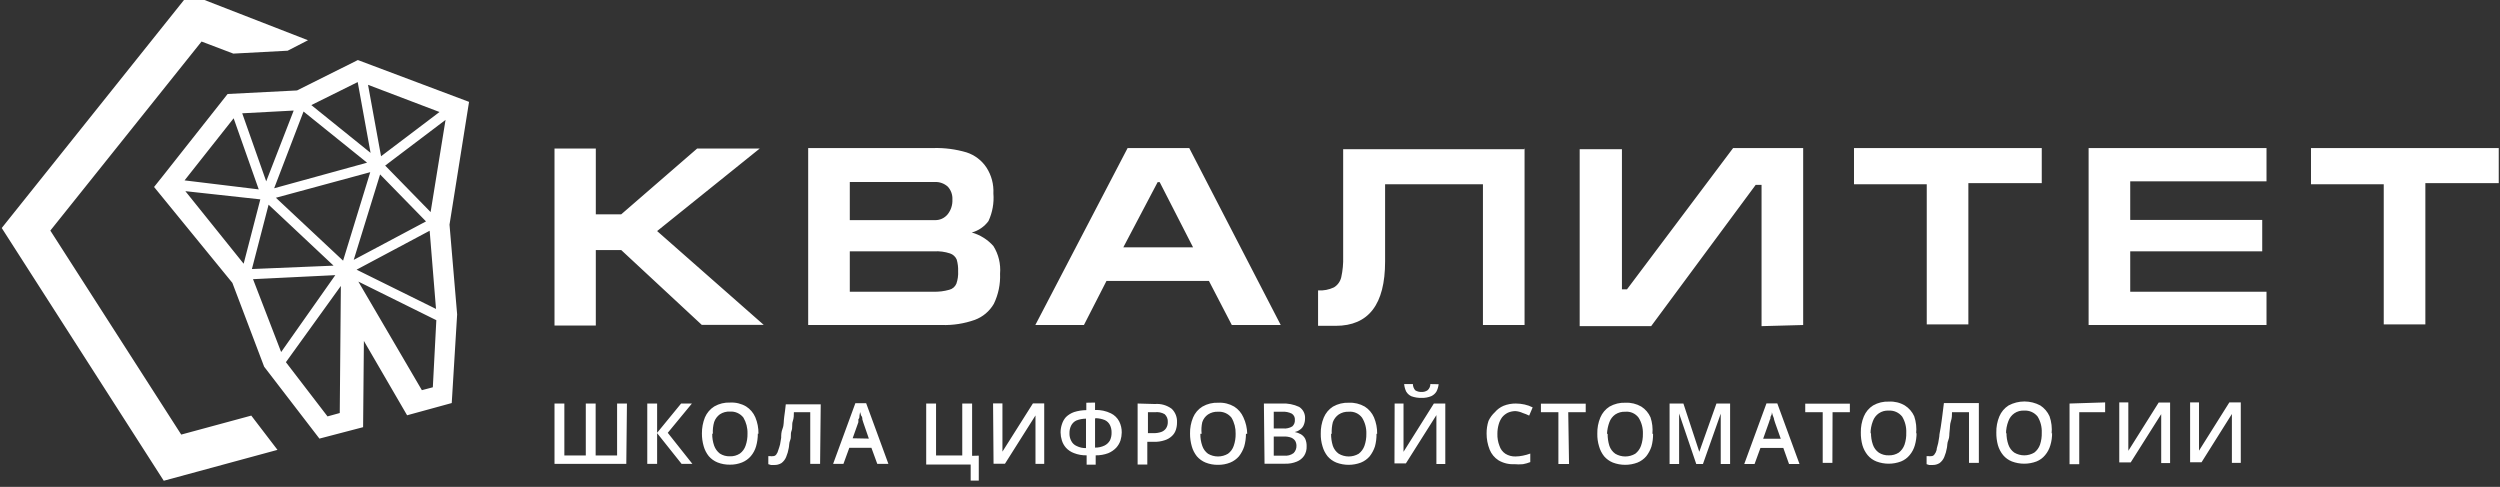 <?xml version="1.0" encoding="UTF-8"?> <svg xmlns="http://www.w3.org/2000/svg" width="570" height="111" viewBox="0 0 570 111" fill="none"><rect x="0" y="0" width="570" height="111" fill="#333333" stroke="none"/><g clip-path="url(#clip0_24_54)"><path d="M37.408 39.77L51.895 21.429L67.721 20.622L81.592 13.689L106.943 23.226L102.489 51.215L104.227 71.683C103.793 78.433 103.394 85.146 102.996 91.895L92.819 94.683L82.968 77.736L82.787 97.397L72.828 100.002L60.224 83.605L52.981 64.493L35.127 42.631L37.408 39.77ZM84.489 34.854L81.556 18.714L70.981 23.96L84.489 34.854ZM80.65 59.248L97.129 50.481L86.662 39.77L80.65 59.248ZM99.483 73.004L81.701 64.2L96.187 88.96L98.686 88.3L99.483 73.004ZM97.962 52.608L81.302 61.486L99.41 70.436L97.962 52.608ZM101.583 27.335L87.821 37.752L98.179 48.353L101.583 27.335ZM83.91 19.338L86.88 35.625L100.207 25.537L83.91 19.338ZM60.695 41.347L66.961 25.207L55.227 25.831L60.695 41.347ZM76.051 60.569L61.239 46.666L57.436 61.339L76.051 60.569ZM65.186 82.578L74.675 94.94L77.463 94.169L77.717 65.191L65.186 82.578ZM57.689 63.65L64.1 80.267L76.449 62.733L57.689 63.65ZM42.261 43.585L55.553 60.128L59.355 45.456L42.261 43.585ZM84.417 39.256L62.904 45.089L78.224 59.431L84.417 39.256ZM62.506 42.925L83.692 37.092L69.206 25.427L62.506 42.925ZM53.271 26.968L42.08 41.127L58.993 43.181L53.271 26.968ZM126.428 74.214V33.864H135.844V48.867H141.638L158.95 33.864H173.219L149.823 52.682L174.124 74.068H160L141.638 57.01H135.844V74.214H126.428ZM193.753 57.304V66.511H212.803C214.026 66.555 215.247 66.406 216.425 66.071C216.786 65.985 217.121 65.814 217.404 65.572C217.688 65.329 217.91 65.023 218.055 64.677C218.373 63.759 218.509 62.787 218.453 61.816C218.486 60.923 218.376 60.031 218.127 59.175C217.985 58.846 217.776 58.553 217.514 58.312C217.252 58.072 216.942 57.891 216.606 57.781C215.438 57.396 214.21 57.234 212.984 57.304H193.753ZM184.265 74.104V33.754H212.876C215.41 33.691 217.939 34.025 220.372 34.744C222.24 35.347 223.85 36.576 224.936 38.229C226.054 39.97 226.599 42.024 226.493 44.098C226.671 46.265 226.284 48.441 225.37 50.408C224.426 51.682 223.087 52.6 221.567 53.012C223.465 53.544 225.174 54.613 226.493 56.093C227.668 57.971 228.202 60.188 228.014 62.403C228.115 64.773 227.629 67.131 226.602 69.262C225.62 70.961 224.082 72.259 222.256 72.93C219.848 73.782 217.308 74.18 214.759 74.104H184.265ZM193.753 41.494V50.188H213.129C213.685 50.211 214.239 50.103 214.748 49.874C215.257 49.645 215.707 49.301 216.063 48.867C216.821 47.915 217.208 46.714 217.149 45.492C217.177 44.957 217.099 44.421 216.918 43.917C216.738 43.413 216.459 42.95 216.099 42.558C215.273 41.817 214.194 41.435 213.093 41.494H193.753ZM256.118 56.387H272.017L264.411 41.531H263.94L256.118 56.387ZM247.136 74.104H236.054L257.096 33.754H271.147L292.008 74.104H280.853L275.638 64.053H252.279L247.136 74.104ZM347.6 33.754V74.104H338.111V42.007H315.802V59.615C315.802 69.397 312.048 74.288 304.539 74.288H300.519V66.218C301.764 66.294 303.009 66.055 304.14 65.521C304.557 65.268 304.919 64.933 305.205 64.537C305.491 64.139 305.696 63.688 305.806 63.21C306.144 61.669 306.29 60.092 306.241 58.514V34.011H347.527L347.6 33.754ZM411.123 74.104V33.754H395.152L370.959 65.961H369.8V34.011H360.167V74.361H376.464L400.294 42.154H401.634V74.361L411.123 74.104ZM422.712 33.754H465.52V41.751H448.788V73.957H439.299V42.007H422.712V33.754ZM476.203 74.104V33.754H516.765V41.347H485.692V50.151H515.788V57.304H485.692V66.511H516.765V74.104H476.203ZM526.906 33.754H569.713V41.751H552.982V73.957H543.493V42.007H526.906V33.754ZM499.345 91.748H501.374V100.112C501.374 100.479 501.374 100.845 501.374 101.212C501.357 101.53 501.357 101.848 501.374 102.166C501.36 102.361 501.36 102.558 501.374 102.753L508.291 91.748H510.898V105.541H508.87V98.204C508.87 97.874 508.87 97.507 508.87 97.104C508.87 96.7 508.87 96.334 508.87 95.967C508.87 95.6 508.87 95.27 508.87 94.976C508.87 94.683 508.87 94.499 508.87 94.389L501.953 105.394H499.345V91.748ZM483.193 91.748H485.257V99.085C485.257 99.415 485.257 99.745 485.257 100.149C485.257 100.552 485.257 100.882 485.257 101.249C485.277 101.567 485.277 101.885 485.257 102.203C485.281 102.398 485.281 102.595 485.257 102.79L492.175 91.785H494.782V105.577H492.754V98.241C492.754 97.911 492.754 97.544 492.754 97.141C492.754 96.737 492.754 96.37 492.754 96.003C492.754 95.637 492.754 95.306 492.754 95.013C492.767 94.818 492.767 94.621 492.754 94.426L485.801 105.431H483.193V91.748ZM479.97 91.748V93.986H474.067V105.834H471.857V92.005L479.97 91.748ZM457.48 98.645C457.459 99.581 457.606 100.513 457.914 101.396C458.164 102.122 458.632 102.751 459.254 103.193C459.947 103.602 460.734 103.818 461.536 103.818C462.338 103.818 463.125 103.602 463.817 103.193C464.414 102.734 464.867 102.11 465.121 101.396C465.416 100.51 465.551 99.578 465.52 98.645C465.575 97.354 465.247 96.076 464.578 94.976C464.215 94.52 463.749 94.159 463.22 93.923C462.69 93.687 462.113 93.583 461.536 93.619C460.728 93.563 459.924 93.782 459.254 94.243C458.638 94.675 458.17 95.29 457.914 96.003C457.553 96.926 457.369 97.909 457.371 98.901L457.48 98.645ZM467.874 98.645C467.896 99.626 467.762 100.605 467.475 101.542C467.239 102.366 466.831 103.129 466.28 103.78C465.758 104.416 465.085 104.908 464.324 105.211C462.514 105.894 460.521 105.894 458.711 105.211C457.94 104.908 457.256 104.416 456.719 103.78C456.173 103.112 455.766 102.338 455.524 101.506C455.267 100.562 455.146 99.586 455.162 98.608C455.133 97.35 455.367 96.1 455.85 94.94C456.282 93.91 457.015 93.039 457.95 92.445C459.066 91.848 460.31 91.535 461.572 91.535C462.834 91.535 464.078 91.848 465.194 92.445C466.111 93.045 466.84 93.898 467.294 94.903C467.743 96.184 467.904 97.55 467.765 98.901L467.874 98.645ZM451.178 105.541H448.933V93.986H445.057C445.057 94.609 445.057 95.306 444.804 96.04C444.55 96.774 444.623 97.507 444.514 98.241C444.406 98.975 444.514 99.672 444.224 100.332C443.935 100.992 444.007 101.579 443.899 102.093C443.779 102.824 443.572 103.539 443.283 104.22C443.056 104.758 442.694 105.226 442.233 105.577C441.722 105.895 441.129 106.048 440.53 106.018H439.842L439.263 105.834V104H439.734C439.913 104.036 440.098 104.036 440.277 104C440.424 104.009 440.571 103.98 440.704 103.916C440.837 103.852 440.952 103.755 441.037 103.633C441.278 103.332 441.451 102.982 441.544 102.606C441.544 102.166 441.798 101.616 441.907 101.029L442.16 99.525C442.16 98.938 442.377 98.204 442.486 97.397C442.595 96.59 442.74 95.747 442.848 94.793C442.957 93.839 443.102 92.885 443.21 91.895H451.178V105.541ZM426.587 98.645C426.567 99.581 426.714 100.513 427.022 101.396C427.271 102.122 427.74 102.751 428.362 103.193C429.042 103.632 429.838 103.85 430.643 103.817C431.448 103.845 432.243 103.628 432.925 103.193C433.522 102.734 433.975 102.11 434.229 101.396C434.524 100.51 434.659 99.578 434.627 98.645C434.683 97.354 434.355 96.076 433.686 94.976C433.322 94.52 432.857 94.159 432.327 93.923C431.798 93.687 431.221 93.583 430.643 93.619C429.835 93.563 429.032 93.782 428.362 94.243C427.746 94.675 427.278 95.29 427.022 96.003C426.661 96.926 426.476 97.909 426.479 98.901L426.587 98.645ZM436.981 98.645C436.986 99.625 436.852 100.601 436.583 101.542C436.347 102.366 435.939 103.129 435.388 103.78C434.865 104.416 434.192 104.908 433.432 105.211C431.622 105.894 429.629 105.894 427.819 105.211C427.048 104.908 426.364 104.416 425.827 103.78C425.281 103.112 424.874 102.338 424.632 101.506C424.375 100.562 424.253 99.586 424.269 98.608C424.24 97.35 424.475 96.1 424.957 94.94C425.389 93.91 426.122 93.039 427.058 92.445C428.16 91.813 429.415 91.508 430.68 91.565C431.946 91.493 433.205 91.799 434.301 92.445C435.237 93.033 435.981 93.888 436.438 94.903C436.874 96.186 437.023 97.552 436.873 98.901L436.981 98.645ZM417.787 105.541H415.577V93.986H411.594V92.042H421.77V93.986H417.823L417.787 105.541ZM406.016 100.038L404.713 96.37C404.658 96.133 404.585 95.9 404.495 95.673C404.495 95.38 404.314 95.086 404.206 94.756C404.148 94.496 404.075 94.238 403.988 93.986C403.988 94.243 403.988 94.499 403.771 94.83C403.554 95.16 403.771 95.453 403.517 95.71C403.434 95.926 403.361 96.147 403.3 96.37L401.996 100.038H406.016ZM407.9 105.798L406.596 102.129H401.381L400.041 105.798H397.687L402.757 91.968H405.22L410.29 105.798H407.9ZM386.749 105.798L382.838 94.279C382.838 94.536 382.838 94.903 382.838 95.343C382.838 95.783 382.838 96.26 382.838 96.774C382.838 97.287 382.838 97.764 382.838 98.241V105.798H380.665V92.005H383.816L387.438 103.01L391.349 92.005H394.463V105.798H392.327V98.131C392.327 97.691 392.327 97.251 392.327 96.737C392.327 96.224 392.327 95.82 392.327 95.38C392.327 94.94 392.327 94.573 392.327 94.316L388.27 105.798H386.749ZM366.541 98.901C366.527 99.834 366.661 100.763 366.939 101.652C367.189 102.379 367.657 103.008 368.279 103.45C368.972 103.859 369.759 104.075 370.561 104.075C371.363 104.075 372.15 103.859 372.842 103.45C373.439 102.991 373.892 102.367 374.146 101.652C374.454 100.77 374.601 99.838 374.581 98.901C374.625 97.607 374.285 96.329 373.603 95.233C373.253 94.762 372.789 94.39 372.257 94.153C371.724 93.915 371.14 93.82 370.561 93.876C369.754 93.836 368.956 94.054 368.279 94.499C367.663 94.932 367.195 95.547 366.939 96.26C366.625 97.107 366.441 97.998 366.396 98.901H366.541ZM376.899 98.901C376.915 99.88 376.793 100.856 376.536 101.799C376.27 102.61 375.865 103.367 375.341 104.037C374.798 104.666 374.115 105.156 373.349 105.467C371.539 106.151 369.546 106.151 367.736 105.467C366.97 105.156 366.288 104.666 365.744 104.037C365.21 103.366 364.816 102.592 364.585 101.763C364.299 100.825 364.164 99.846 364.187 98.865C364.158 97.606 364.392 96.356 364.875 95.196C365.307 94.167 366.04 93.296 366.975 92.702C368.079 92.075 369.333 91.77 370.597 91.822C371.862 91.763 373.118 92.068 374.219 92.702C375.146 93.29 375.877 94.146 376.319 95.16C376.719 96.363 376.867 97.637 376.754 98.901H376.899ZM357.74 105.798H355.314V93.986H351.33V92.042H361.543V93.986H357.559L357.74 105.798ZM345.535 93.729C344.937 93.73 344.346 93.855 343.797 94.096C343.296 94.341 342.851 94.691 342.493 95.123C342.128 95.618 341.858 96.178 341.697 96.774C341.501 97.466 341.404 98.182 341.407 98.901C341.376 99.841 341.536 100.778 341.878 101.652C342.11 102.388 342.583 103.022 343.218 103.45C343.913 103.883 344.719 104.1 345.535 104.074C346.095 104.069 346.654 104.008 347.201 103.89C347.781 103.778 348.35 103.619 348.904 103.413V105.357C348.365 105.572 347.807 105.731 347.238 105.834C346.587 105.894 345.932 105.894 345.282 105.834C344.016 105.904 342.757 105.598 341.66 104.954C340.746 104.371 340.037 103.511 339.632 102.496C339.171 101.33 338.937 100.084 338.944 98.828C338.935 97.857 339.082 96.89 339.379 95.967C339.73 95.217 340.222 94.545 340.827 93.986C341.37 93.347 342.052 92.844 342.819 92.519C343.708 92.169 344.655 91.995 345.608 92.005C346.278 92.006 346.946 92.079 347.6 92.225C348.242 92.362 348.863 92.584 349.447 92.885L348.65 94.756C348.183 94.523 347.699 94.327 347.201 94.169C346.676 93.925 346.112 93.776 345.535 93.729ZM328.007 87.603C327.948 88.194 327.776 88.767 327.5 89.291C327.219 89.739 326.817 90.096 326.341 90.318C325.629 90.612 324.864 90.749 324.095 90.721C323.319 90.737 322.547 90.613 321.814 90.354C321.317 90.132 320.9 89.761 320.619 89.291C320.356 88.751 320.196 88.166 320.148 87.567H322.14C322.142 88.095 322.336 88.603 322.683 88.997C323.119 89.262 323.624 89.389 324.132 89.364C324.622 89.388 325.106 89.246 325.508 88.96C325.702 88.785 325.856 88.57 325.963 88.33C326.069 88.09 326.124 87.83 326.124 87.567L328.007 87.603ZM317.975 92.005H320.003V100.369C320.003 100.735 320.003 101.102 320.003 101.469C320.023 101.787 320.023 102.105 320.003 102.423C320.003 102.68 320.003 102.9 320.003 103.01L326.92 92.005H329.528V105.798H327.5V98.461C327.5 98.131 327.5 97.764 327.5 97.361C327.5 96.957 327.5 96.59 327.5 96.224C327.5 95.857 327.5 95.527 327.5 95.233C327.513 95.038 327.513 94.842 327.5 94.646L320.546 105.651H317.939L317.975 92.005ZM303.488 98.901C303.475 99.834 303.609 100.763 303.887 101.652C304.136 102.379 304.605 103.008 305.227 103.45C305.919 103.859 306.707 104.075 307.508 104.075C308.31 104.075 309.098 103.859 309.79 103.45C310.387 102.991 310.84 102.367 311.094 101.652C311.402 100.77 311.549 99.838 311.528 98.901C311.573 97.607 311.232 96.329 310.551 95.233C310.2 94.762 309.737 94.39 309.204 94.153C308.672 93.915 308.088 93.82 307.508 93.876C306.702 93.836 305.904 94.054 305.227 94.499C304.611 94.932 304.143 95.547 303.887 96.26C303.671 97.123 303.585 98.013 303.633 98.901H303.488ZM313.846 98.901C313.862 99.88 313.741 100.856 313.484 101.799C313.217 102.61 312.813 103.367 312.289 104.037C311.745 104.666 311.063 105.156 310.297 105.467C308.487 106.151 306.494 106.151 304.684 105.467C303.918 105.156 303.235 104.666 302.692 104.037C302.158 103.366 301.764 102.592 301.533 101.763C301.246 100.825 301.112 99.846 301.134 98.865C301.106 97.606 301.34 96.356 301.823 95.196C302.254 94.167 302.987 93.296 303.923 92.702C305.027 92.075 306.28 91.77 307.545 91.822C308.81 91.763 310.065 92.068 311.166 92.702C312.093 93.29 312.825 94.146 313.267 95.16C313.765 96.341 314.012 97.616 313.991 98.901H313.846ZM290.414 99.525V103.89H292.768C293.54 103.979 294.316 103.769 294.941 103.303C295.158 103.082 295.328 102.818 295.44 102.528C295.553 102.238 295.605 101.927 295.593 101.616C295.592 101.23 295.492 100.851 295.304 100.515C295.077 100.188 294.763 99.934 294.398 99.782C293.84 99.585 293.25 99.498 292.66 99.525H290.414ZM290.414 97.691H292.551C293.284 97.766 294.021 97.599 294.652 97.214C294.852 97.03 295.009 96.803 295.109 96.548C295.21 96.294 295.251 96.02 295.231 95.747C295.256 95.467 295.205 95.186 295.084 94.934C294.962 94.682 294.775 94.469 294.543 94.316C293.858 93.974 293.096 93.822 292.334 93.876H290.414V97.691ZM288.169 92.005H292.225C293.595 91.927 294.964 92.192 296.209 92.775C296.652 93.055 297.012 93.453 297.248 93.925C297.484 94.397 297.588 94.925 297.549 95.453C297.548 95.945 297.45 96.431 297.259 96.884C297.099 97.298 296.822 97.655 296.463 97.911C296.093 98.207 295.658 98.408 295.195 98.498C295.69 98.591 296.167 98.765 296.607 99.011C297.019 99.258 297.357 99.613 297.585 100.038C297.822 100.58 297.934 101.17 297.911 101.763C297.946 102.528 297.743 103.284 297.332 103.927C296.919 104.525 296.338 104.985 295.666 105.247C294.839 105.587 293.951 105.75 293.058 105.724H288.314L288.169 92.005ZM273.683 98.901C273.662 99.838 273.809 100.77 274.117 101.652C274.357 102.374 274.813 103.002 275.421 103.45C276.113 103.859 276.901 104.075 277.703 104.075C278.504 104.075 279.292 103.859 279.984 103.45C280.592 103.002 281.048 102.374 281.288 101.652C281.596 100.77 281.743 99.838 281.723 98.901C281.761 97.613 281.434 96.34 280.781 95.233C280.418 94.777 279.952 94.416 279.423 94.18C278.893 93.944 278.316 93.84 277.739 93.876C276.92 93.83 276.109 94.049 275.421 94.499C274.806 94.924 274.348 95.543 274.117 96.26C273.921 97.126 273.872 98.019 273.972 98.901H273.683ZM284.077 98.901C284.082 99.882 283.947 100.858 283.678 101.799C283.412 102.61 283.007 103.367 282.483 104.037C281.939 104.666 281.257 105.156 280.491 105.467C279.604 105.823 278.656 105.997 277.703 105.981C276.737 105.998 275.777 105.823 274.878 105.467C274.112 105.156 273.43 104.666 272.886 104.037C272.352 103.366 271.958 102.592 271.727 101.763C271.458 100.821 271.324 99.845 271.328 98.865C271.3 97.606 271.534 96.356 272.017 95.196C272.45 94.156 273.198 93.283 274.153 92.702C275.255 92.07 276.51 91.765 277.775 91.822C279.041 91.754 280.299 92.06 281.397 92.702C282.324 93.29 283.055 94.146 283.497 95.16C284.046 96.33 284.342 97.606 284.366 98.901H284.077ZM263.325 93.986H261.731V98.755H262.963C263.564 98.776 264.165 98.689 264.737 98.498C265.192 98.347 265.586 98.051 265.86 97.654C266.135 97.23 266.274 96.731 266.258 96.224C266.281 95.888 266.228 95.551 266.102 95.24C265.977 94.928 265.782 94.65 265.534 94.426C264.862 94.045 264.089 93.891 263.325 93.986ZM263.325 92.115C264.694 91.997 266.059 92.388 267.164 93.216C267.57 93.612 267.888 94.092 268.094 94.624C268.3 95.156 268.391 95.726 268.359 96.297C268.366 96.87 268.28 97.44 268.105 97.984C267.932 98.533 267.62 99.026 267.2 99.415C266.735 99.853 266.178 100.18 265.57 100.369C264.753 100.642 263.895 100.767 263.035 100.735H261.586V105.908H259.377V92.005L263.325 92.115ZM249.671 95.453V102.056C250.422 102.071 251.167 101.908 251.844 101.579C252.359 101.319 252.788 100.911 253.076 100.405C253.335 99.844 253.459 99.228 253.438 98.608C253.451 98.024 253.327 97.446 253.076 96.921C252.824 96.422 252.416 96.022 251.917 95.783C251.247 95.513 250.536 95.364 249.816 95.343L249.671 95.453ZM247.607 95.453C246.838 95.457 246.076 95.606 245.361 95.893C244.859 96.146 244.452 96.558 244.203 97.067C243.951 97.593 243.827 98.171 243.84 98.755C243.813 99.367 243.951 99.976 244.239 100.515C244.497 101.044 244.934 101.46 245.47 101.689C246.134 102.021 246.867 102.185 247.607 102.166V95.453ZM249.671 91.785V93.472C250.922 93.428 252.165 93.692 253.293 94.243C254.099 94.634 254.759 95.277 255.176 96.077C255.571 96.859 255.77 97.729 255.756 98.608C255.748 99.23 255.65 99.848 255.466 100.442C255.255 101.054 254.922 101.616 254.488 102.093C253.966 102.635 253.336 103.06 252.641 103.34C251.736 103.671 250.778 103.833 249.816 103.817V105.944H247.752V103.817C246.762 103.84 245.778 103.666 244.854 103.303C244.165 103.049 243.545 102.635 243.044 102.093C242.614 101.605 242.293 101.03 242.102 100.405C241.918 99.824 241.82 99.218 241.812 98.608C241.808 97.945 241.919 97.288 242.138 96.664C242.327 96.079 242.636 95.542 243.044 95.086C243.573 94.579 244.202 94.192 244.891 93.949C245.794 93.667 246.734 93.518 247.679 93.509V91.822L249.671 91.785ZM226.42 91.968H228.557V100.332C228.557 100.699 228.557 101.066 228.557 101.432C228.54 101.75 228.54 102.068 228.557 102.386C228.543 102.582 228.543 102.778 228.557 102.973L235.511 91.968H238.082V105.761H236.09V97.434C236.09 97.031 236.09 96.664 236.09 96.297C236.09 95.93 236.09 95.6 236.09 95.306C236.09 95.013 236.09 94.83 236.09 94.72L229.137 105.724H226.529L226.42 91.968ZM223.161 103.89V109.576H221.314V105.908H211.173V92.005H213.419V103.853H219.395V92.005H221.64V103.927L223.161 103.89ZM198.099 100.002L196.832 96.334C196.744 96.107 196.671 95.874 196.615 95.637C196.615 95.343 196.615 95.05 196.325 94.72C196.233 94.469 196.16 94.211 196.108 93.949L195.963 94.72C195.963 95.05 195.963 95.343 195.709 95.6V96.26L194.405 99.928L198.099 100.002ZM200.019 105.761L198.679 102.093H193.645L192.305 105.761H189.951L195.021 91.932H197.484L202.554 105.761H200.019ZM186.981 105.761H184.736V93.986H181.005C181.005 94.609 181.005 95.306 180.752 96.04C180.498 96.774 180.752 97.507 180.462 98.241C180.172 98.975 180.462 99.672 180.172 100.332C179.883 100.992 179.955 101.579 179.846 102.093C179.727 102.824 179.52 103.539 179.231 104.22C179.004 104.758 178.642 105.226 178.181 105.577C177.668 105.891 177.076 106.044 176.478 106.018H175.79L175.175 105.834V104H175.645C175.837 104.039 176.034 104.039 176.225 104C176.371 104.006 176.517 103.976 176.65 103.912C176.782 103.848 176.897 103.752 176.985 103.633C177.213 103.329 177.373 102.979 177.456 102.606C177.612 102.186 177.745 101.757 177.855 101.322L178.108 99.818C178.108 99.231 178.108 98.498 178.434 97.691C178.76 96.884 178.651 96.04 178.796 95.086C178.941 94.133 179.05 93.179 179.158 92.189H187.126L186.981 105.761ZM162.39 98.865C162.37 99.801 162.517 100.733 162.825 101.616C163.079 102.33 163.532 102.954 164.129 103.413C164.81 103.848 165.605 104.065 166.41 104.037C167.216 104.07 168.012 103.852 168.692 103.413C169.3 102.966 169.756 102.337 169.996 101.616C170.304 100.733 170.451 99.801 170.43 98.865C170.469 97.576 170.142 96.303 169.489 95.196C169.125 94.741 168.66 94.379 168.13 94.143C167.601 93.907 167.024 93.803 166.446 93.839C165.628 93.794 164.817 94.012 164.129 94.463C163.526 94.901 163.071 95.515 162.825 96.224C162.576 97.092 162.478 97.999 162.535 98.901L162.39 98.865ZM172.784 98.865C172.789 99.845 172.655 100.821 172.386 101.763C172.15 102.586 171.742 103.349 171.191 104C170.647 104.629 169.965 105.119 169.199 105.431C168.312 105.786 167.364 105.961 166.41 105.944C165.445 105.961 164.485 105.786 163.585 105.431C162.82 105.119 162.137 104.629 161.594 104C161.06 103.329 160.665 102.555 160.435 101.726C160.165 100.784 160.031 99.808 160.036 98.828C160.025 97.571 160.259 96.325 160.724 95.16C161.17 94.128 161.915 93.257 162.861 92.665C163.963 92.033 165.218 91.728 166.483 91.785C167.749 91.718 169.007 92.023 170.104 92.665C171.031 93.253 171.763 94.109 172.205 95.123C172.708 96.316 172.955 97.604 172.929 98.901L172.784 98.865ZM157.863 105.761H155.401L149.823 98.755V105.761H147.578V92.005H149.823V98.681L155.292 92.005H157.755L152.25 98.681L157.863 105.761ZM142.797 105.761H126.428V92.005H128.673V103.853H133.562V92.005H135.808V103.853H140.697V92.005H142.942L142.797 105.761ZM70.22 9.177L65.585 11.561L53.199 12.222L45.955 9.47L11.477 52.572L41.32 99.085L57.291 94.756L63.267 102.57L37.336 109.613L0.395 51.985L43.058 -1.387L70.22 9.177Z" fill="white"></path></g><defs><clipPath id="clip0_24_54"><rect width="570" height="111" fill="white"></rect></clipPath></defs></svg> 
